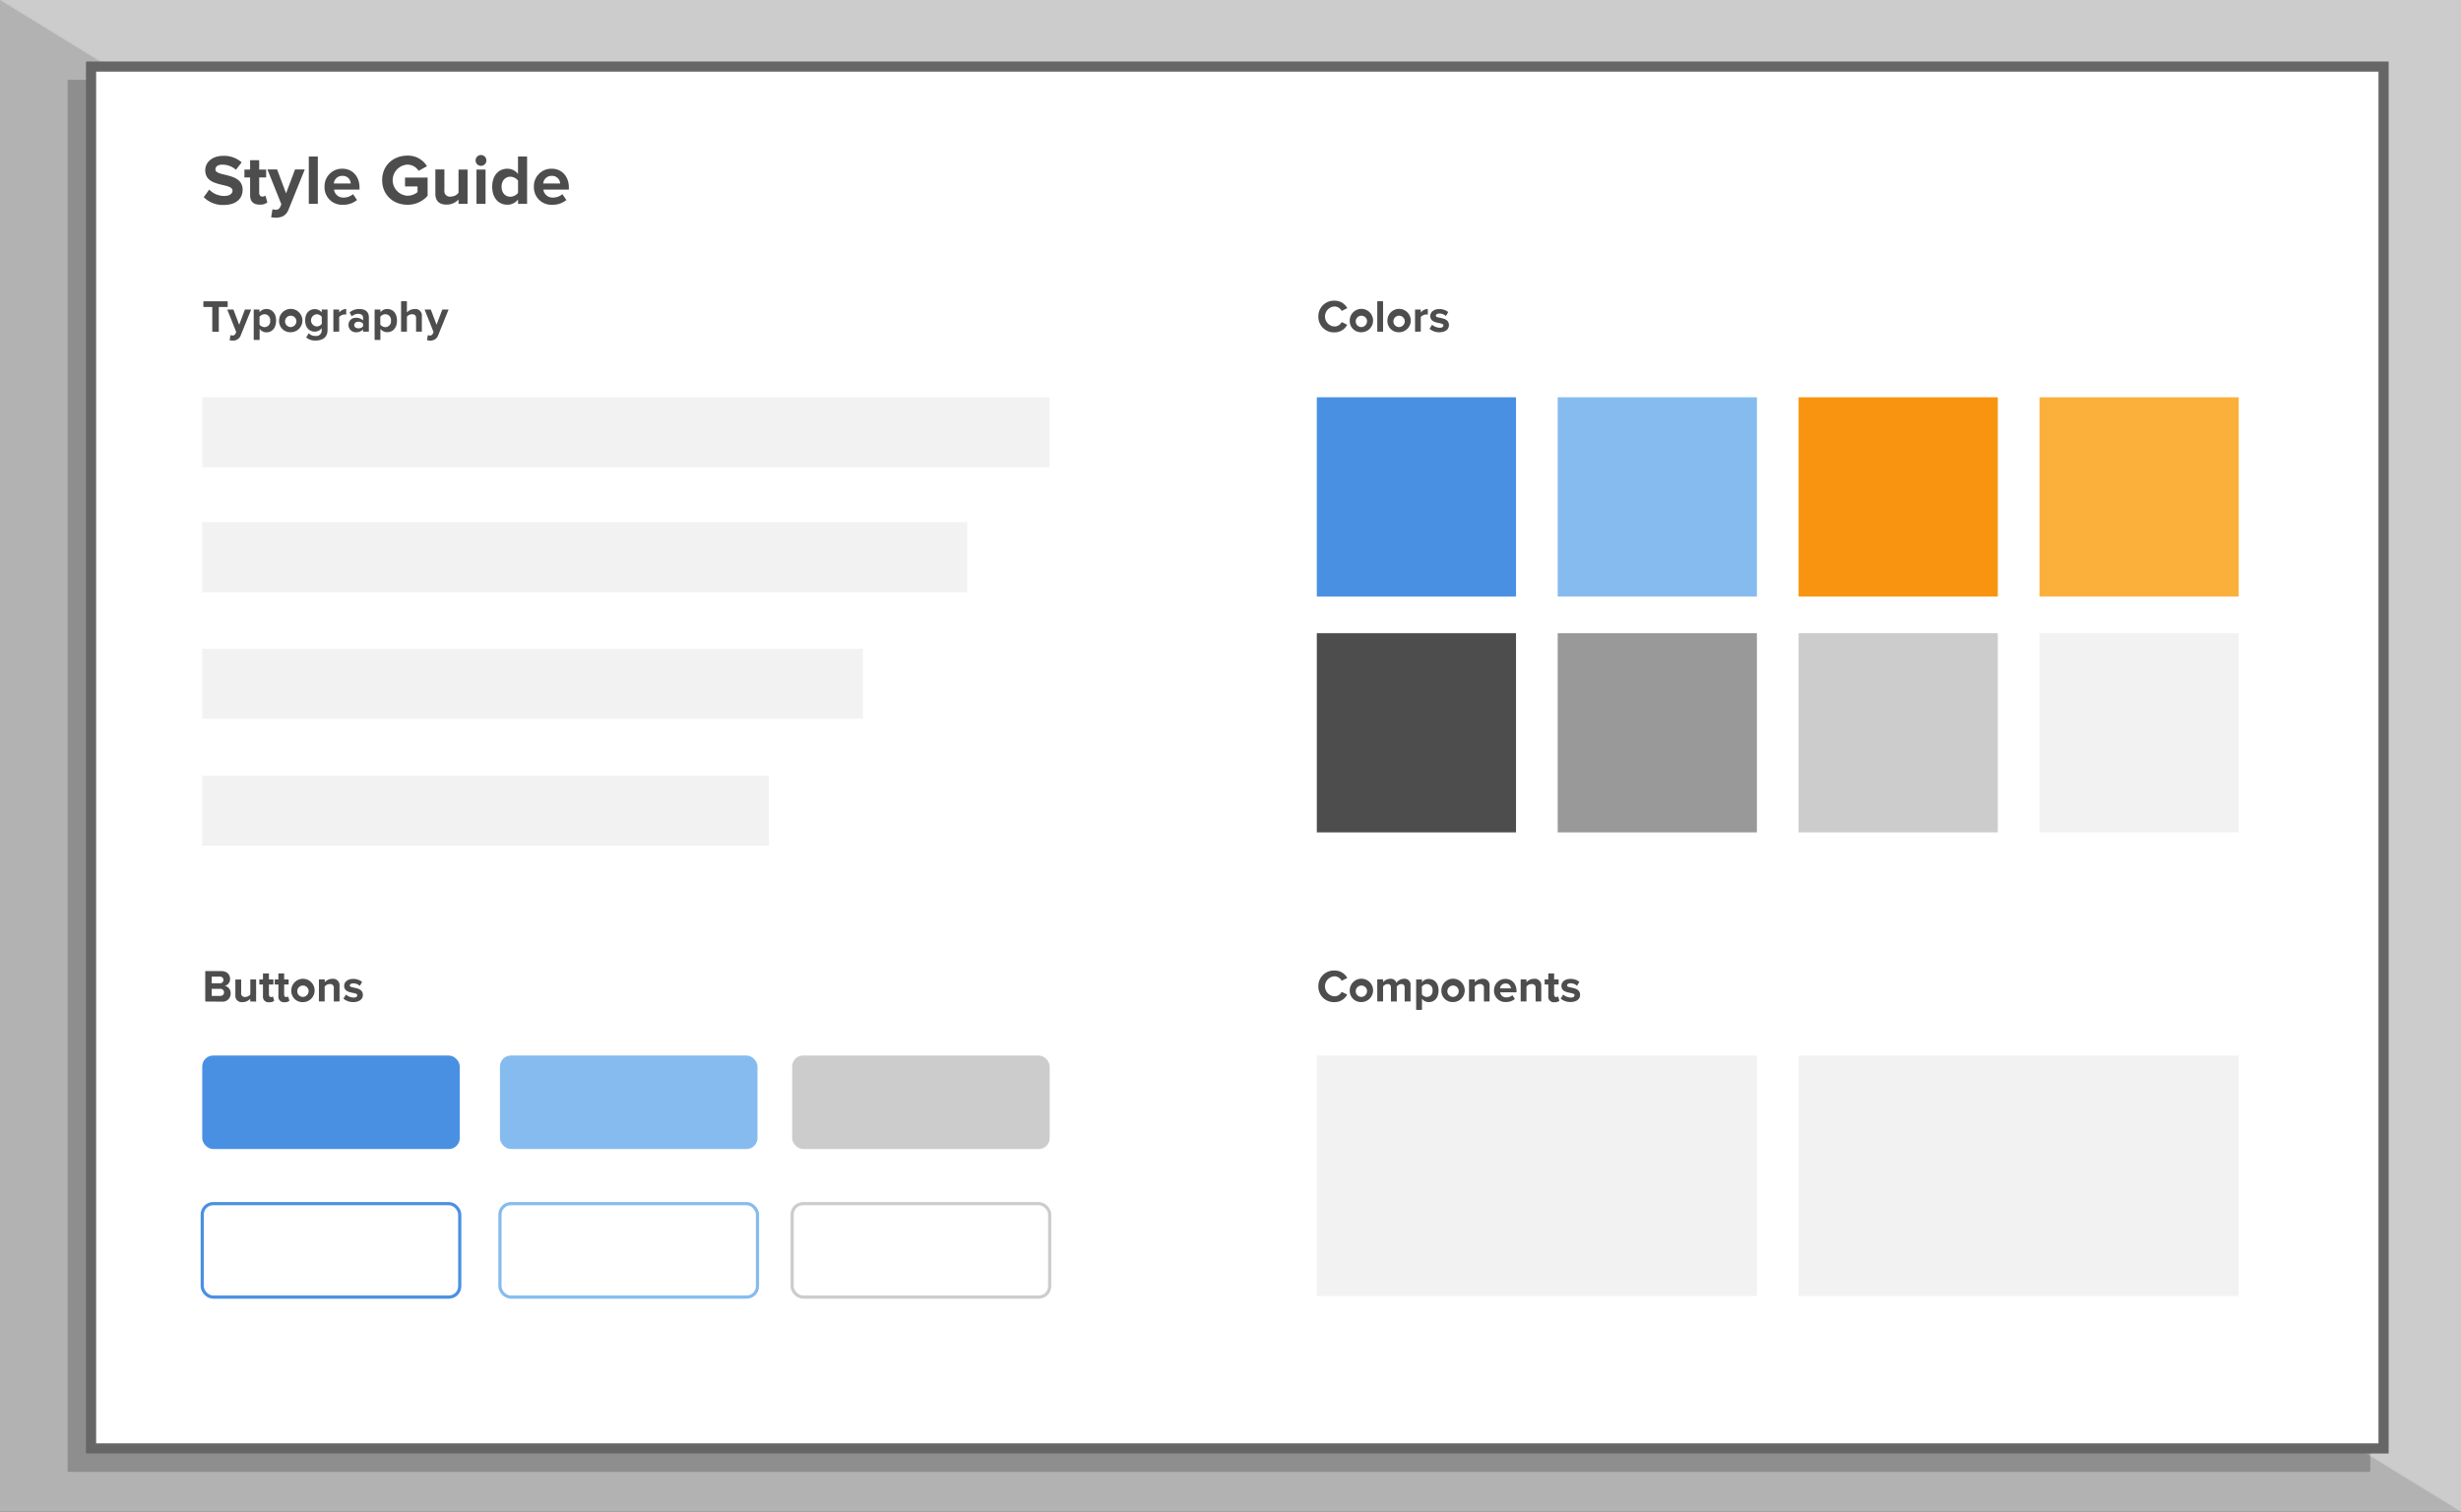 <svg xmlns="http://www.w3.org/2000/svg" viewBox="0 0 970 595.89"><rect x="0" y="0" width="970" height="595.89" fill="#333333" stroke="none"/><defs><style>.cls-1{isolation:isolate;}.cls-2{opacity:0.1;}.cls-2,.cls-5{mix-blend-mode:multiply;}.cls-3{fill:#ccc;}.cls-4{opacity:0.12;}.cls-5{opacity:0.2;}.cls-12,.cls-13,.cls-14,.cls-6,.cls-8{fill:none;stroke-miterlimit:10;}.cls-6{stroke:#000;}.cls-6,.cls-8{stroke-width:4px;}.cls-7{fill:#fff;}.cls-8{stroke:#666;}.cls-9{fill:#4d4d4d;}.cls-10{fill:#4a90e2;}.cls-11{fill:#86bbef;}.cls-12{stroke:#4a90e2;}.cls-12,.cls-13,.cls-14{stroke-width:1.26px;}.cls-13{stroke:#86bbef;}.cls-14{stroke:#ccc;}.cls-15{fill:#f99410;}.cls-16{fill:#fbb03b;}.cls-17{fill:#999;}.cls-18{fill:#f2f2f2;}</style></defs><title>process-styleguide</title><g class="cls-1"><g id="Layer_1" data-name="Layer 1"><g class="cls-2"><rect x="-2.18" y="-2.18" width="970" height="595.89"/></g><rect class="cls-3" width="970" height="595.89"/><g class="cls-2"><polygon class="cls-4" points="967.82 593.71 -2.18 593.71 -2.18 -2.18 967.82 593.71"/></g><polygon class="cls-4" points="970 595.89 0 595.89 0 0 970 595.89"/><g class="cls-5"><rect x="28.66" y="33.47" width="903.59" height="544.67"/><rect class="cls-6" x="28.66" y="33.47" width="903.59" height="544.67"/></g><rect class="cls-7" x="35.89" y="26.24" width="903.59" height="544.67"/><rect class="cls-8" x="35.89" y="26.24" width="903.59" height="544.67"/><path class="cls-9" d="M80.3,77.72l2.16-3a8.18,8.18,0,0,0,5.94,2.52c2.18,0,3.25-1,3.25-2.07,0-3.3-10.75-1-10.75-8.06,0-3.11,2.69-5.68,7.08-5.68A10.39,10.39,0,0,1,95.25,64L93,66.91a8,8,0,0,0-5.43-2c-1.71,0-2.66.76-2.66,1.88,0,3,10.72,1,10.72,8,0,3.42-2.44,6-7.47,6A10.65,10.65,0,0,1,80.3,77.72Z"/><path class="cls-9" d="M98.58,77V69.94H96.34V66.83h2.24v-3.7h3.58v3.7h2.74v3.11h-2.74V76c0,.84.45,1.48,1.23,1.48a2,2,0,0,0,1.23-.39l.76,2.69a4.39,4.39,0,0,1-3,.87C99.92,80.69,98.58,79.4,98.58,77Z"/><path class="cls-9" d="M107.4,82.45a3.06,3.06,0,0,0,1.12.22,1.79,1.79,0,0,0,1.88-1l.5-1.15-5.49-13.72h3.81l3.53,9.41,3.53-9.41h3.84l-6.36,15.74c-1,2.55-2.8,3.22-5.12,3.28a9.68,9.68,0,0,1-1.76-.2Z"/><path class="cls-9" d="M121.71,80.35V61.68h3.56V80.35Z"/><path class="cls-9" d="M127.92,73.58a6.88,6.88,0,0,1,7-7.08c4,0,6.78,3,6.78,7.45v.78H131.65a3.64,3.64,0,0,0,3.89,3.14,5.77,5.77,0,0,0,3.61-1.34l1.57,2.3a8.43,8.43,0,0,1-5.57,1.88A6.85,6.85,0,0,1,127.92,73.58Zm7-4.26a3.25,3.25,0,0,0-3.33,3h6.66A3.13,3.13,0,0,0,134.92,69.32Z"/><path class="cls-9" d="M150.63,71c0-5.91,4.48-9.66,9.94-9.66a8.73,8.73,0,0,1,7.73,4.17L165,67.33a5.29,5.29,0,0,0-4.43-2.44,6.14,6.14,0,0,0,0,12.26,6.3,6.3,0,0,0,4-1.43V73.49h-4.93V70h8.9v7.17a10.37,10.37,0,0,1-8,3.53C155.11,80.72,150.63,76.91,150.63,71Z"/><path class="cls-9" d="M180.73,80.35V78.64a6.33,6.33,0,0,1-4.76,2c-3,0-4.37-1.62-4.37-4.26v-9.6h3.56V75a2.17,2.17,0,0,0,2.49,2.49A4,4,0,0,0,180.73,76V66.83h3.56V80.35Z"/><path class="cls-9" d="M187.45,63.24a2.13,2.13,0,1,1,2.13,2.13A2.14,2.14,0,0,1,187.45,63.24Zm.36,17.11V66.83h3.56V80.35Z"/><path class="cls-9" d="M204.19,80.35V78.62A5.24,5.24,0,0,1,200,80.69c-3.42,0-6-2.58-6-7.08s2.55-7.11,6-7.11a5.2,5.2,0,0,1,4.17,2.07V61.68h3.58V80.35Zm0-4.37V71.2a3.87,3.87,0,0,0-3.08-1.54c-2,0-3.41,1.6-3.41,3.95s1.4,3.92,3.41,3.92A3.87,3.87,0,0,0,204.19,76Z"/><path class="cls-9" d="M210.44,73.58a6.88,6.88,0,0,1,7-7.08c4,0,6.78,3,6.78,7.45v.78H214.16a3.64,3.64,0,0,0,3.89,3.14,5.76,5.76,0,0,0,3.61-1.34l1.57,2.3a8.43,8.43,0,0,1-5.57,1.88A6.85,6.85,0,0,1,210.44,73.58Zm7-4.26a3.25,3.25,0,0,0-3.33,3h6.66A3.13,3.13,0,0,0,217.44,69.32Z"/><path class="cls-9" d="M83.67,130.74V121H80.16v-2.25h9.58V121H86.24v9.76Z"/><path class="cls-9" d="M90.85,132.09a2,2,0,0,0,.72.14,1.15,1.15,0,0,0,1.21-.63l.32-.74L89.57,122H92l2.27,6,2.27-6H99l-4.09,10.12a3.16,3.16,0,0,1-3.29,2.11,6.3,6.3,0,0,1-1.13-.13Z"/><path class="cls-9" d="M102.33,129.62V134H100V122h2.29v1.1a3.36,3.36,0,0,1,2.68-1.31c2.23,0,3.85,1.66,3.85,4.56S107.25,131,105,131A3.32,3.32,0,0,1,102.33,129.62Zm4.16-3.24a2.25,2.25,0,0,0-2.2-2.52,2.56,2.56,0,0,0-2,1v3.08a2.62,2.62,0,0,0,2,1A2.26,2.26,0,0,0,106.49,126.38Z"/><path class="cls-9" d="M110,126.38a4.6,4.6,0,1,1,4.59,4.57A4.4,4.4,0,0,1,110,126.38Zm6.82,0a2.24,2.24,0,1,0-2.23,2.54A2.3,2.3,0,0,0,116.81,126.38Z"/><path class="cls-9" d="M120.69,133l1-1.66a3.46,3.46,0,0,0,2.72,1.08,2.12,2.12,0,0,0,2.39-2.2v-.88a3.38,3.38,0,0,1-2.68,1.37c-2.18,0-3.84-1.53-3.84-4.43s1.64-4.43,3.84-4.43a3.34,3.34,0,0,1,2.68,1.33V122h2.3v8.1c0,3.31-2.56,4.12-4.7,4.12A5.27,5.27,0,0,1,120.69,133Zm6.14-5.31v-2.81a2.47,2.47,0,0,0-2-1,2.4,2.4,0,0,0,0,4.79A2.53,2.53,0,0,0,126.83,127.66Z"/><path class="cls-9" d="M131.4,130.74V122h2.29v1.19a3.74,3.74,0,0,1,2.77-1.41v2.23a3,3,0,0,0-.63-.05,2.92,2.92,0,0,0-2.14,1v5.74Z"/><path class="cls-9" d="M143.1,130.74v-.9a3.6,3.6,0,0,1-2.75,1.12,2.9,2.9,0,0,1-3-2.88,2.78,2.78,0,0,1,3-2.81,3.57,3.57,0,0,1,2.75,1.06v-1.17c0-.88-.76-1.46-1.91-1.46a3.66,3.66,0,0,0-2.54,1l-.86-1.53a5.7,5.7,0,0,1,3.8-1.37c2,0,3.8.79,3.8,3.29v5.62Zm0-2.09v-1.08a2.28,2.28,0,0,0-1.84-.76c-.9,0-1.64.47-1.64,1.31s.74,1.28,1.64,1.28A2.29,2.29,0,0,0,143.1,128.65Z"/><path class="cls-9" d="M149.94,129.62V134h-2.29V122h2.29v1.1a3.36,3.36,0,0,1,2.68-1.31c2.23,0,3.85,1.66,3.85,4.56s-1.62,4.57-3.85,4.57A3.32,3.32,0,0,1,149.94,129.62Zm4.16-3.24a2.25,2.25,0,0,0-2.2-2.52,2.56,2.56,0,0,0-2,1v3.08a2.62,2.62,0,0,0,2,1A2.26,2.26,0,0,0,154.1,126.38Z"/><path class="cls-9" d="M164,130.74v-5.29c0-1.21-.63-1.58-1.62-1.58a2.54,2.54,0,0,0-2,1v5.85h-2.29v-12h2.29v4.45a4,4,0,0,1,3.06-1.35,2.5,2.5,0,0,1,2.83,2.74v6.18Z"/><path class="cls-9" d="M168.63,132.09a2,2,0,0,0,.72.14,1.15,1.15,0,0,0,1.21-.63l.32-.74L167.35,122h2.45l2.27,6,2.27-6h2.47l-4.09,10.12a3.16,3.16,0,0,1-3.29,2.11,6.3,6.3,0,0,1-1.13-.13Z"/><path class="cls-9" d="M519.63,124.74a6.1,6.1,0,0,1,6.39-6.21,5.5,5.5,0,0,1,5,2.94l-2.2,1.08A3.26,3.26,0,0,0,526,120.8a3.95,3.95,0,0,0,0,7.89,3.22,3.22,0,0,0,2.83-1.75L531,128a5.53,5.53,0,0,1-5,3A6.1,6.1,0,0,1,519.63,124.74Z"/><path class="cls-9" d="M532,126.38a4.6,4.6,0,1,1,4.59,4.57A4.4,4.4,0,0,1,532,126.38Zm6.82,0a2.24,2.24,0,1,0-2.23,2.54A2.3,2.3,0,0,0,538.79,126.38Z"/><path class="cls-9" d="M542.85,130.74v-12h2.29v12Z"/><path class="cls-9" d="M546.85,126.38a4.6,4.6,0,1,1,4.59,4.57A4.4,4.4,0,0,1,546.85,126.38Zm6.82,0a2.24,2.24,0,1,0-2.23,2.54A2.3,2.3,0,0,0,553.67,126.38Z"/><path class="cls-9" d="M557.74,130.74V122H560v1.19a3.73,3.73,0,0,1,2.77-1.41v2.23a3,3,0,0,0-.63-.05,2.91,2.91,0,0,0-2.14,1v5.74Z"/><path class="cls-9" d="M563.46,129.6l1-1.6a5,5,0,0,0,3,1.19c1,0,1.46-.4,1.46-.94,0-1.44-5.17-.27-5.17-3.69,0-1.46,1.28-2.74,3.56-2.74a5.56,5.56,0,0,1,3.51,1.19l-.92,1.57a3.68,3.68,0,0,0-2.58-1c-.83,0-1.37.38-1.37.86,0,1.3,5.15.22,5.15,3.73,0,1.58-1.35,2.79-3.76,2.79A5.85,5.85,0,0,1,563.46,129.6Z"/><path class="cls-9" d="M80.9,394.76v-12h6.32c2.29,0,3.46,1.46,3.46,3.06a2.67,2.67,0,0,1-2.07,2.75,2.91,2.91,0,0,1,2.3,3,3.16,3.16,0,0,1-3.49,3.24Zm7.17-8.5a1.29,1.29,0,0,0-1.4-1.31H83.45v2.61h3.21A1.28,1.28,0,0,0,88.06,386.26Zm.23,4.9a1.4,1.4,0,0,0-1.55-1.41H83.45v2.79h3.29C87.72,392.54,88.3,392,88.3,391.16Z"/><path class="cls-9" d="M98.64,394.76v-1.1A4.07,4.07,0,0,1,95.58,395a2.49,2.49,0,0,1-2.81-2.74v-6.18h2.29v5.28a1.4,1.4,0,0,0,1.6,1.6,2.56,2.56,0,0,0,2-1v-5.89h2.29v8.7Z"/><path class="cls-9" d="M103.65,392.6v-4.54h-1.44v-2h1.44v-2.38H106v2.38h1.77v2H106V392c0,.54.29,1,.79,1a1.25,1.25,0,0,0,.79-.25l.49,1.73a2.83,2.83,0,0,1-1.91.56A2.17,2.17,0,0,1,103.65,392.6Z"/><path class="cls-9" d="M109.73,392.6v-4.54h-1.44v-2h1.44v-2.38H112v2.38h1.77v2H112V392c0,.54.29,1,.79,1a1.25,1.25,0,0,0,.79-.25l.49,1.73a2.83,2.83,0,0,1-1.91.56A2.17,2.17,0,0,1,109.73,392.6Z"/><path class="cls-9" d="M114.81,390.4A4.6,4.6,0,1,1,119.4,395,4.4,4.4,0,0,1,114.81,390.4Zm6.82,0a2.24,2.24,0,1,0-2.23,2.54A2.3,2.3,0,0,0,121.63,390.4Z"/><path class="cls-9" d="M131.57,394.76V389.5a1.41,1.41,0,0,0-1.6-1.62,2.47,2.47,0,0,0-2,1v5.85H125.7v-8.7H128v1.13a4,4,0,0,1,3-1.35,2.53,2.53,0,0,1,2.83,2.77v6.14Z"/><path class="cls-9" d="M135.36,393.62l1-1.6a5,5,0,0,0,3,1.19c1,0,1.46-.4,1.46-.94,0-1.44-5.17-.27-5.17-3.69,0-1.46,1.28-2.74,3.57-2.74a5.55,5.55,0,0,1,3.51,1.19l-.92,1.57a3.67,3.67,0,0,0-2.57-1c-.83,0-1.37.38-1.37.86,0,1.3,5.15.22,5.15,3.73,0,1.58-1.35,2.79-3.76,2.79A5.85,5.85,0,0,1,135.36,393.62Z"/><path class="cls-9" d="M519.63,388.76a6.1,6.1,0,0,1,6.39-6.21,5.5,5.5,0,0,1,5,2.94l-2.2,1.08a3.26,3.26,0,0,0-2.83-1.75,3.95,3.95,0,0,0,0,7.89,3.22,3.22,0,0,0,2.83-1.75L531,392a5.53,5.53,0,0,1-5,3A6.1,6.1,0,0,1,519.63,388.76Z"/><path class="cls-9" d="M532,390.4a4.6,4.6,0,1,1,4.59,4.57A4.4,4.4,0,0,1,532,390.4Zm6.82,0a2.24,2.24,0,1,0-2.23,2.54A2.3,2.3,0,0,0,538.79,390.4Z"/><path class="cls-9" d="M553.64,394.76v-5.49c0-.81-.36-1.39-1.3-1.39a2.31,2.31,0,0,0-1.8,1v5.87h-2.3v-5.49c0-.81-.36-1.39-1.3-1.39a2.34,2.34,0,0,0-1.8,1v5.85h-2.29v-8.7h2.29v1.13a3.81,3.81,0,0,1,2.85-1.35,2.3,2.3,0,0,1,2.41,1.58,3.69,3.69,0,0,1,3-1.58,2.32,2.32,0,0,1,2.56,2.63v6.28Z"/><path class="cls-9" d="M560.47,393.64v4.43h-2.29v-12h2.29v1.1a3.36,3.36,0,0,1,2.68-1.31c2.23,0,3.85,1.66,3.85,4.56s-1.62,4.57-3.85,4.57A3.32,3.32,0,0,1,560.47,393.64Zm4.16-3.24a2.25,2.25,0,0,0-2.2-2.52,2.56,2.56,0,0,0-2,1v3.08a2.62,2.62,0,0,0,2,1A2.26,2.26,0,0,0,564.63,390.4Z"/><path class="cls-9" d="M568.12,390.4a4.6,4.6,0,1,1,4.59,4.57A4.4,4.4,0,0,1,568.12,390.4Zm6.82,0a2.24,2.24,0,1,0-2.23,2.54A2.3,2.3,0,0,0,574.95,390.4Z"/><path class="cls-9" d="M584.88,394.76V389.5a1.41,1.41,0,0,0-1.6-1.62,2.48,2.48,0,0,0-2,1v5.85H579v-8.7h2.29v1.13a4,4,0,0,1,3-1.35,2.53,2.53,0,0,1,2.83,2.77v6.14Z"/><path class="cls-9" d="M588.88,390.4a4.43,4.43,0,0,1,4.5-4.56c2.59,0,4.36,1.95,4.36,4.79v.5h-6.46a2.34,2.34,0,0,0,2.5,2,3.7,3.7,0,0,0,2.32-.86l1,1.48a5.42,5.42,0,0,1-3.58,1.21A4.4,4.4,0,0,1,588.88,390.4Zm4.5-2.74a2.09,2.09,0,0,0-2.14,1.93h4.29A2,2,0,0,0,593.38,387.66Z"/><path class="cls-9" d="M605.26,394.76V389.5a1.41,1.41,0,0,0-1.6-1.62,2.47,2.47,0,0,0-2,1v5.85h-2.29v-8.7h2.29v1.13a4,4,0,0,1,3-1.35,2.53,2.53,0,0,1,2.83,2.77v6.14Z"/><path class="cls-9" d="M610.26,392.6v-4.54h-1.44v-2h1.44v-2.38h2.3v2.38h1.77v2h-1.77V392c0,.54.29,1,.79,1a1.25,1.25,0,0,0,.79-.25l.49,1.73a2.83,2.83,0,0,1-1.91.56A2.17,2.17,0,0,1,610.26,392.6Z"/><path class="cls-9" d="M615.14,393.62l1-1.6a5,5,0,0,0,3,1.19c1,0,1.46-.4,1.46-.94,0-1.44-5.17-.27-5.17-3.69,0-1.46,1.28-2.74,3.57-2.74A5.55,5.55,0,0,1,622.5,387l-.92,1.57a3.67,3.67,0,0,0-2.57-1c-.83,0-1.37.38-1.37.86,0,1.3,5.15.22,5.15,3.73,0,1.58-1.35,2.79-3.76,2.79A5.85,5.85,0,0,1,615.14,393.62Z"/><rect class="cls-10" x="79.71" y="416.05" width="101.5" height="36.84" rx="4.29" ry="4.29"/><rect class="cls-11" x="197.06" y="416.05" width="101.5" height="36.84" rx="4.29" ry="4.29"/><rect class="cls-3" x="312.23" y="416.05" width="101.5" height="36.84" rx="4.29" ry="4.29"/><rect class="cls-12" x="79.71" y="474.42" width="101.5" height="36.84" rx="4.29" ry="4.29"/><rect class="cls-13" x="197.06" y="474.42" width="101.5" height="36.84" rx="4.29" ry="4.29"/><rect class="cls-14" x="312.23" y="474.42" width="101.5" height="36.84" rx="4.29" ry="4.29"/><rect class="cls-10" x="519.02" y="156.59" width="78.52" height="78.52"/><rect class="cls-11" x="613.96" y="156.59" width="78.52" height="78.52"/><rect class="cls-15" x="708.91" y="156.59" width="78.52" height="78.52"/><rect class="cls-16" x="803.86" y="156.59" width="78.52" height="78.52"/><rect class="cls-9" x="519.02" y="249.57" width="78.52" height="78.52"/><rect class="cls-17" x="613.96" y="249.57" width="78.52" height="78.52"/><rect class="cls-3" x="708.91" y="249.57" width="78.52" height="78.52"/><rect class="cls-18" x="803.86" y="249.57" width="78.52" height="78.52"/><rect class="cls-18" x="79.71" y="156.59" width="334.02" height="27.61"/><rect class="cls-18" x="79.71" y="205.83" width="301.53" height="27.61"/><rect class="cls-18" x="79.71" y="255.72" width="260.42" height="27.61"/><rect class="cls-18" x="79.71" y="305.74" width="223.33" height="27.61"/><rect class="cls-18" x="519.02" y="416.05" width="173.47" height="94.76"/><rect class="cls-18" x="708.91" y="416.05" width="173.47" height="94.76"/></g></g></svg>